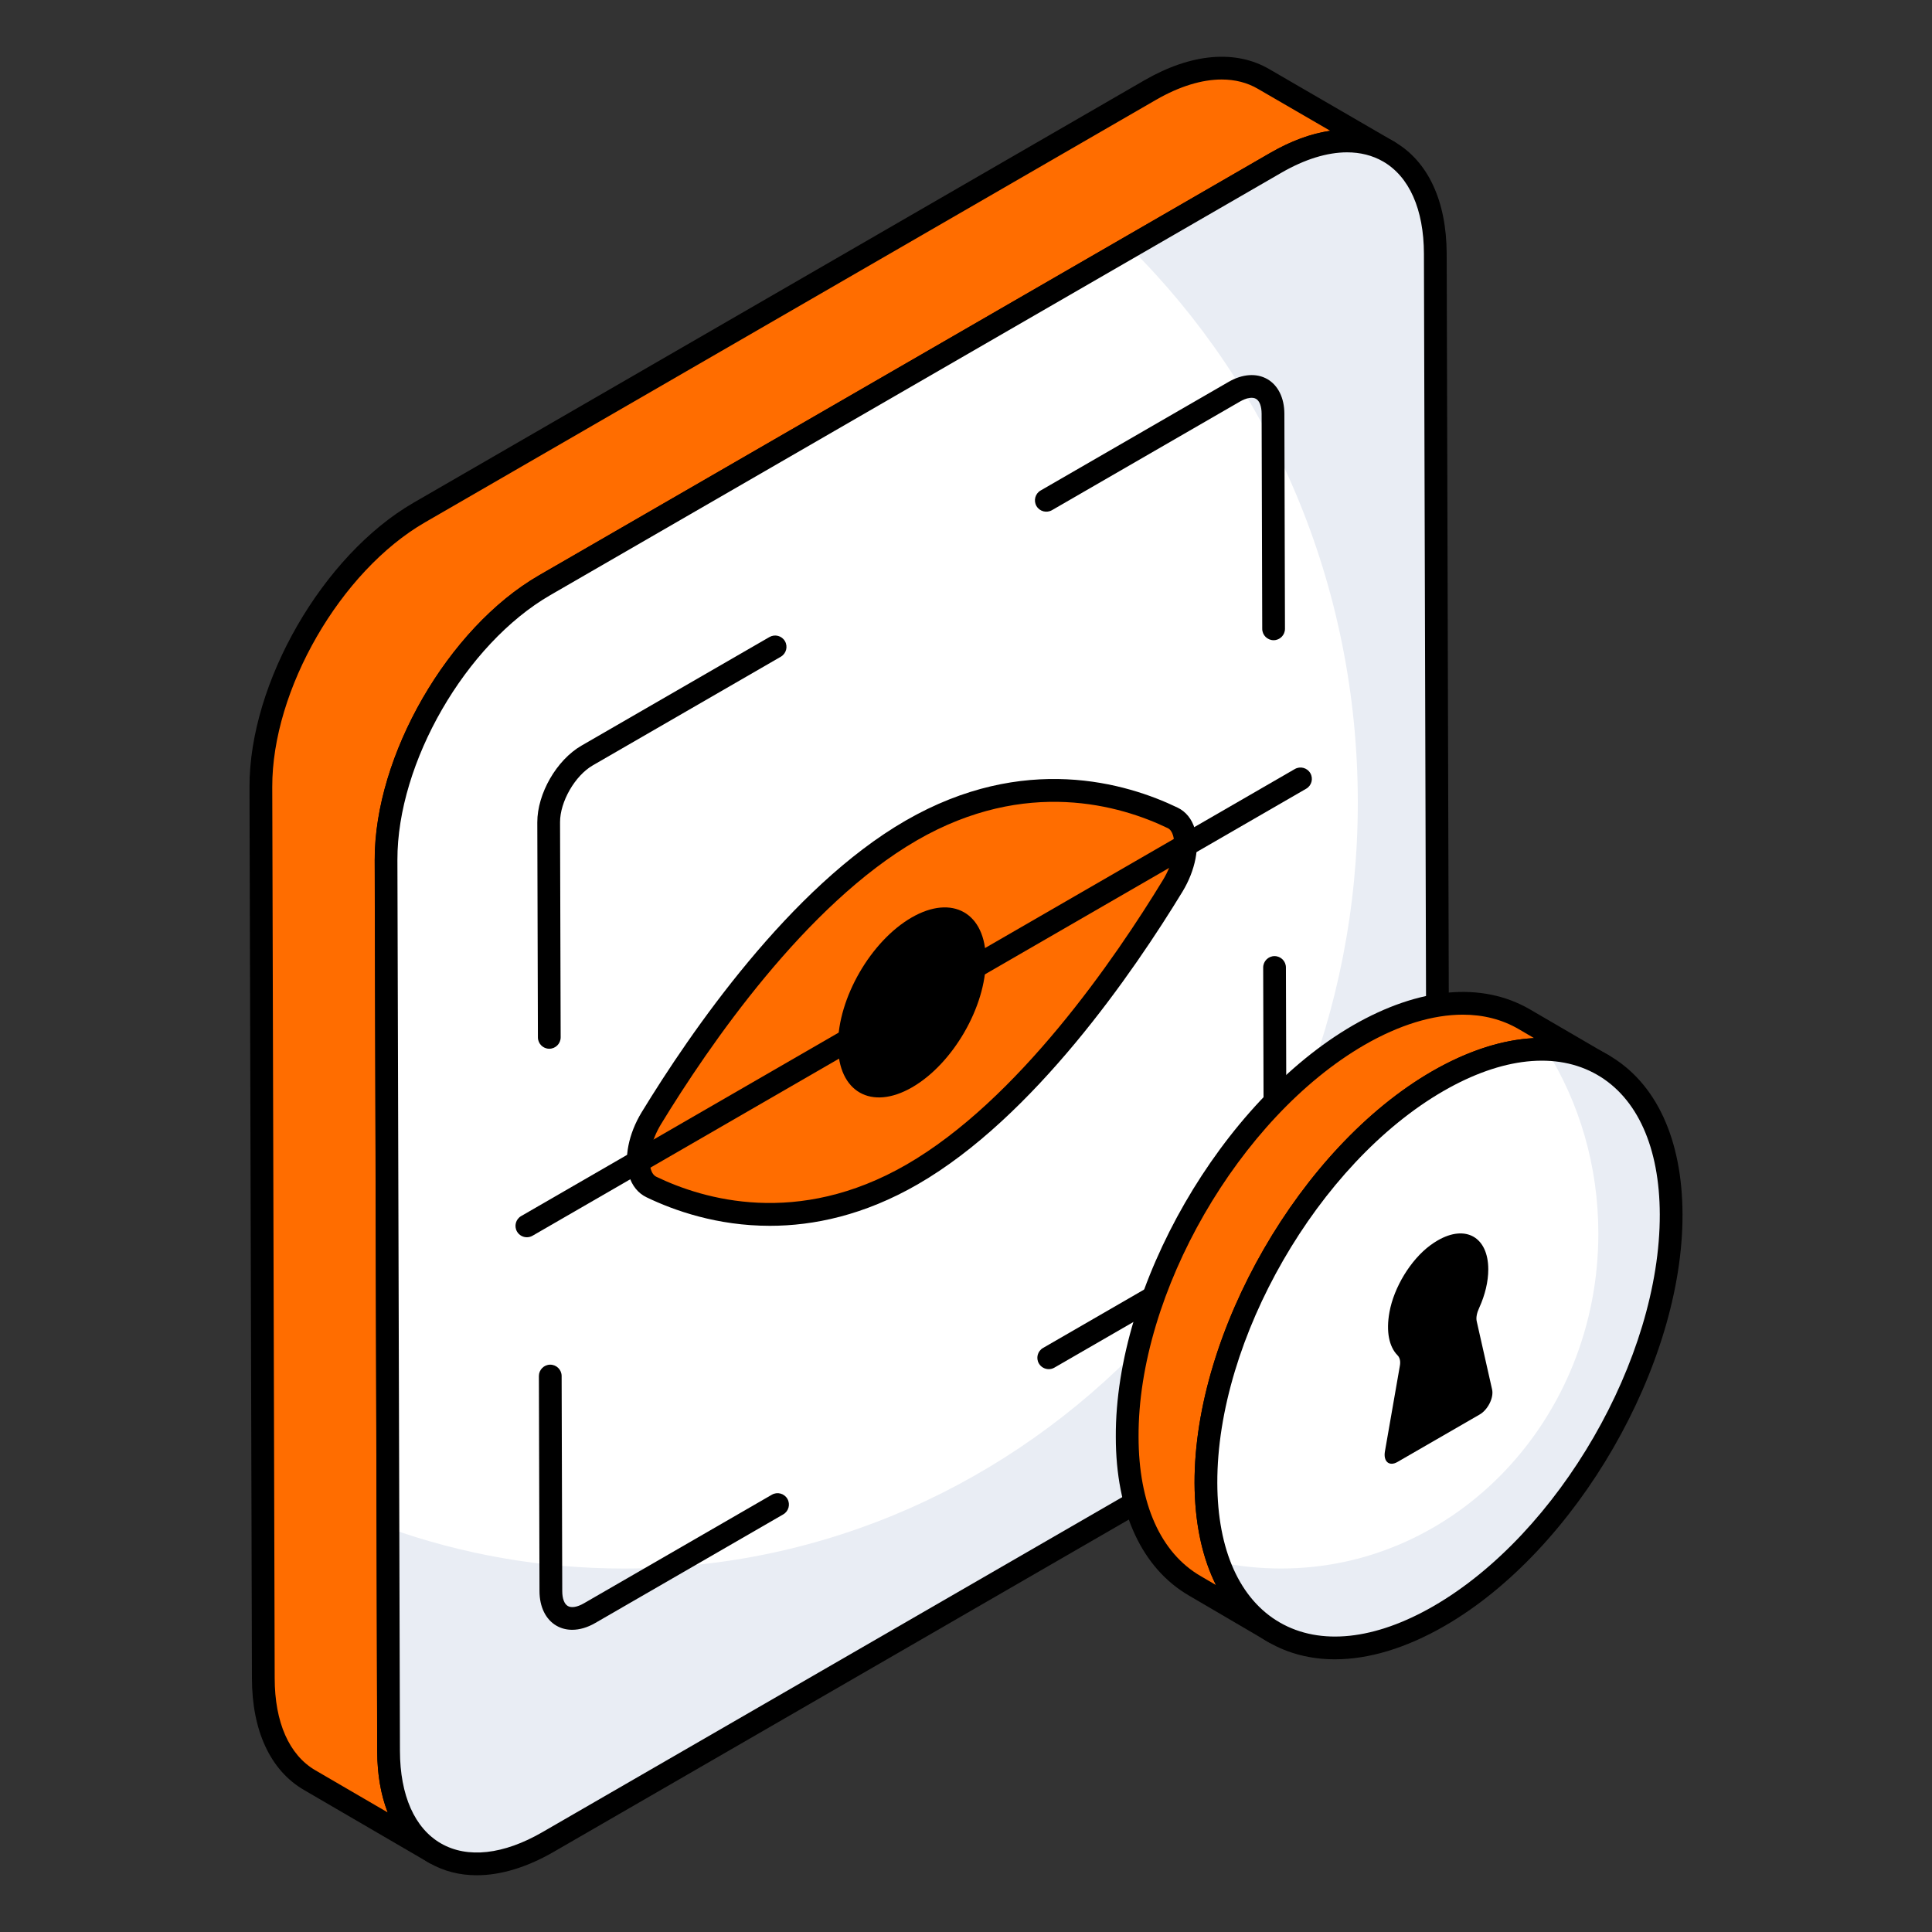 <svg width="100" height="100" viewBox="0 0 100 100" fill="none" xmlns="http://www.w3.org/2000/svg">
<rect x="0" y="0" width="100" height="100" fill="#333333" stroke="none"/>
<path d="M71.888 7.851C70.392 6.989 68.317 7.102 66.032 8.43L28.185 30.291C23.641 32.918 19.972 39.286 19.986 44.512L20.114 90.635C20.114 93.233 21.031 95.055 22.512 95.916L16.028 92.139C14.546 91.278 13.629 89.456 13.629 86.858L13.502 40.735C13.488 35.524 17.157 29.155 21.701 26.528L59.547 4.653C61.833 3.34 63.907 3.213 65.403 4.088L71.888 7.851Z" fill="#FF6D00"/>
<path d="M22.513 96.504C22.413 96.504 22.311 96.479 22.217 96.425C22.216 96.423 22.213 96.422 22.21 96.421L15.733 92.648C13.997 91.64 13.04 89.583 13.04 86.858L12.914 40.737C12.9 35.337 16.71 28.735 21.407 26.02L59.253 4.145C61.663 2.76 63.954 2.559 65.702 3.581L72.184 7.342C72.464 7.505 72.561 7.865 72.398 8.146C72.234 8.429 71.873 8.522 71.596 8.361C70.21 7.563 68.338 7.77 66.328 8.938L28.48 30.8C24.107 33.328 20.561 39.478 20.576 44.51L20.704 90.634C20.704 92.924 21.45 94.618 22.809 95.408C23.09 95.572 23.185 95.931 23.021 96.212C22.912 96.4 22.716 96.504 22.513 96.504ZM63.234 4.115C62.208 4.115 61.053 4.467 59.841 5.164L21.996 27.038C17.623 29.565 14.077 35.71 14.092 40.734L14.218 86.857C14.218 89.147 14.966 90.841 16.325 91.631L20.066 93.81C19.711 92.903 19.526 91.834 19.526 90.635L19.398 44.513C19.384 39.106 23.194 32.498 27.891 29.782L65.737 7.921C66.809 7.298 67.86 6.913 68.853 6.77L65.109 4.598C64.558 4.275 63.925 4.115 63.234 4.115Z" fill="black"/>
<path d="M66.028 8.432C70.578 5.804 74.275 7.912 74.29 13.133L74.421 59.249C74.436 64.481 70.763 70.847 66.213 73.476L28.372 95.34C23.823 97.969 20.126 95.86 20.111 90.628L19.98 44.513C19.966 39.291 23.639 32.925 28.188 30.296L66.028 8.432Z" fill="white"/>
<path d="M74.414 59.241C74.442 64.48 70.76 70.849 66.216 73.476L28.369 95.337C23.825 97.964 20.128 95.859 20.114 90.634L20.086 79.082C23.924 80.453 28.017 81.187 32.292 81.187C53.276 81.187 70.28 63.435 70.28 41.532C70.28 30.22 65.75 20.01 58.468 12.793L66.032 8.43C70.576 5.803 74.273 7.907 74.287 13.133L74.414 59.241Z" fill="#E9EDF4"/>
<path d="M24.675 97.063C23.79 97.063 22.967 96.854 22.236 96.434C20.494 95.432 19.532 93.37 19.523 90.629L19.393 44.514C19.378 39.11 23.193 32.503 27.895 29.786L65.735 7.923C68.132 6.535 70.415 6.329 72.169 7.337C73.908 8.337 74.871 10.395 74.88 13.131L75.011 59.246C75.025 64.655 71.211 71.267 66.507 73.984L28.667 95.848C27.271 96.656 25.913 97.063 24.675 97.063ZM69.724 7.885C68.696 7.885 67.537 8.24 66.324 8.941L28.483 30.804C24.106 33.334 20.556 39.482 20.57 44.511L20.701 90.626C20.707 92.93 21.461 94.63 22.822 95.414C24.194 96.204 26.061 95.998 28.078 94.83L65.919 72.966C70.297 70.436 73.847 64.282 73.833 59.249L73.702 13.133C73.697 10.836 72.943 9.139 71.583 8.356C71.034 8.042 70.408 7.885 69.724 7.885Z" fill="black"/>
<path d="M28.431 54.283C28.106 54.283 27.844 54.021 27.842 53.696L27.811 42.562C27.808 41.079 28.81 39.337 30.094 38.596L39.825 32.974C40.107 32.812 40.467 32.905 40.629 33.188C40.792 33.47 40.695 33.83 40.414 33.992L30.683 39.615C29.761 40.147 28.985 41.495 28.988 42.56L29.02 53.693C29.02 54.018 28.756 54.282 28.431 54.283Z" fill="black"/>
<path d="M65.922 33.137C65.597 33.137 65.334 32.875 65.333 32.551L65.301 21.416C65.3 21.031 65.195 20.749 65.01 20.643C64.829 20.537 64.519 20.59 64.183 20.783L54.451 26.406C54.17 26.568 53.811 26.474 53.647 26.192C53.485 25.91 53.581 25.55 53.863 25.388L63.594 19.765C64.308 19.353 65.038 19.302 65.597 19.623C66.154 19.944 66.476 20.596 66.479 21.413L66.51 32.548C66.51 32.872 66.246 33.137 65.922 33.137Z" fill="black"/>
<path d="M54.282 70.867C54.08 70.867 53.881 70.761 53.772 70.573C53.61 70.292 53.706 69.932 53.988 69.77L63.72 64.147C64.642 63.614 65.418 62.27 65.413 61.213L65.382 50.078C65.382 49.753 65.645 49.489 65.969 49.488C66.294 49.488 66.558 49.75 66.559 50.075L66.591 61.209C66.595 62.685 65.593 64.423 64.309 65.166L54.576 70.788C54.483 70.842 54.383 70.867 54.282 70.867Z" fill="black"/>
<path d="M29.616 84.358C29.324 84.358 29.049 84.288 28.805 84.148C28.247 83.827 27.927 83.175 27.924 82.359L27.893 71.224C27.893 70.9 28.155 70.635 28.48 70.635C28.805 70.635 29.069 70.897 29.07 71.221L29.102 82.356C29.102 82.741 29.208 83.023 29.392 83.128C29.579 83.237 29.887 83.181 30.219 82.989L39.952 77.366C40.232 77.204 40.592 77.298 40.756 77.581C40.918 77.862 40.822 78.222 40.541 78.384L30.808 84.007C30.404 84.241 29.997 84.358 29.616 84.358Z" fill="black"/>
<path d="M47.166 42.986C53.099 39.56 58.242 41.151 60.694 42.333C61.585 42.759 61.589 44.383 60.704 45.842C58.266 49.847 53.15 57.361 47.216 60.787C41.302 64.201 36.18 62.629 33.721 61.443C32.81 61.006 32.806 59.374 33.711 57.881C36.155 53.873 41.252 46.4 47.166 42.986Z" fill="#FF6D00"/>
<path d="M39.847 63.448C37.124 63.448 34.895 62.661 33.466 61.972C33.028 61.762 32.712 61.373 32.557 60.849C32.286 59.94 32.535 58.685 33.209 57.575C35.744 53.419 40.889 45.93 46.872 42.476C53 38.937 58.321 40.534 60.951 41.802C61.38 42.008 61.69 42.391 61.845 42.909C62.115 43.813 61.871 45.054 61.208 46.147C58.667 50.318 53.511 57.832 47.511 61.295C44.731 62.901 42.117 63.448 39.847 63.448ZM47.461 43.494C41.704 46.819 36.69 54.127 34.214 58.187C33.716 59.008 33.508 59.921 33.684 60.513C33.743 60.713 33.842 60.847 33.976 60.911C36.389 62.074 41.276 63.536 46.922 60.277C52.697 56.943 57.721 49.611 60.202 45.536C60.757 44.621 60.861 43.726 60.718 43.246C60.66 43.052 60.567 42.923 60.441 42.863C58.021 41.697 53.118 40.228 47.461 43.494Z" fill="black"/>
<path d="M47.186 47.49C49.297 46.272 51.019 47.253 51.026 49.678C51.033 52.103 49.322 55.061 47.211 56.279C45.1 57.498 43.382 56.519 43.375 54.094C43.368 51.669 45.075 48.709 47.186 47.49Z" fill="black"/>
<path d="M27.27 64.04C27.068 64.04 26.87 63.935 26.761 63.746C26.598 63.465 26.694 63.105 26.976 62.943L67.019 39.806C67.301 39.644 67.66 39.738 67.823 40.021C67.986 40.302 67.89 40.662 67.608 40.824L27.565 63.961C27.471 64.015 27.371 64.04 27.27 64.04Z" fill="black"/>
<path d="M82.984 55.139C80.78 53.849 77.754 54.036 74.411 55.961C67.779 59.791 62.399 69.115 62.418 76.758C62.437 80.551 63.763 83.223 65.93 84.475L61.854 82.088C59.687 80.836 58.342 78.164 58.342 74.371C58.305 66.747 63.684 57.423 70.334 53.574C73.678 51.649 76.704 51.481 78.89 52.752L82.984 55.139Z" fill="#FF6D00"/>
<path d="M65.93 85.063C65.829 85.063 65.729 85.038 65.635 84.984C65.614 84.972 65.592 84.96 65.572 84.947L61.557 82.596C59.105 81.18 57.754 78.258 57.754 74.371C57.717 66.567 63.227 57.008 70.04 53.065C73.465 51.095 76.71 50.804 79.187 52.244L83.267 54.622C83.271 54.625 83.277 54.628 83.281 54.63C83.281 54.631 83.283 54.631 83.283 54.631C83.563 54.795 83.657 55.155 83.494 55.435C83.329 55.716 82.968 55.809 82.689 55.647L82.674 55.638C80.578 54.421 77.752 54.717 74.705 56.471C68.236 60.206 62.989 69.307 63.007 76.757C63.023 80.187 64.148 82.734 66.173 83.936L66.227 83.968C66.507 84.131 66.602 84.491 66.438 84.771C66.329 84.959 66.132 85.063 65.93 85.063ZM75.713 52.519C74.165 52.519 72.434 53.044 70.627 54.084C64.142 57.838 58.894 66.938 58.932 74.368C58.932 77.82 60.073 80.38 62.149 81.579L62.941 82.043C62.223 80.608 61.84 78.821 61.83 76.761C61.811 68.934 67.323 59.375 74.117 55.452C75.963 54.389 77.756 53.813 79.405 53.733L78.595 53.26C77.743 52.765 76.771 52.519 75.713 52.519Z" fill="black"/>
<path d="M74.415 55.963C81.058 52.126 86.478 55.216 86.499 62.852C86.521 70.487 81.136 79.804 74.493 83.64C67.85 87.477 62.442 84.394 62.42 76.758C62.398 69.123 67.771 59.799 74.415 55.963Z" fill="white"/>
<path d="M86.501 62.857C86.517 70.481 81.143 79.802 74.496 83.637C69.216 86.686 64.706 85.366 63.088 80.855C64.125 81.075 65.209 81.185 66.325 81.185C75.376 81.185 82.73 73.42 82.73 63.848C82.73 60.327 81.74 57.057 80.027 54.322C83.877 54.432 86.485 57.56 86.501 62.857Z" fill="#E9EDF4"/>
<path d="M69.096 85.886C67.846 85.886 66.686 85.593 65.659 85.002C63.202 83.588 61.842 80.661 61.83 76.762C61.809 68.94 67.322 59.382 74.119 55.456C77.534 53.484 80.778 53.184 83.253 54.609C85.714 56.025 87.076 58.953 87.087 62.852C87.109 70.667 81.591 80.222 74.787 84.151C72.791 85.304 70.853 85.886 69.096 85.886ZM74.708 56.474C68.235 60.213 62.986 69.313 63.008 76.759C63.016 80.221 64.167 82.786 66.246 83.982C68.339 85.186 71.163 84.885 74.198 83.133C80.678 79.391 85.931 70.295 85.91 62.855C85.901 59.394 84.748 56.826 82.665 55.629C80.567 54.422 77.741 54.722 74.708 56.474Z" fill="black"/>
<path d="M74.415 64.204C75.867 63.365 77.028 64.034 77.033 65.694C77.035 66.331 76.866 67.028 76.566 67.688C76.444 67.946 76.388 68.204 76.437 68.4L77.23 71.916C77.329 72.337 77.013 72.969 76.59 73.213L72.331 75.672C71.908 75.916 71.589 75.651 71.685 75.117L72.456 70.698C72.504 70.446 72.446 70.254 72.324 70.138C71.906 69.704 71.733 68.932 71.918 67.917C72.151 66.63 73.011 65.214 74.028 64.459C74.159 64.362 74.288 64.277 74.415 64.204Z" fill="black"/>
</svg>

